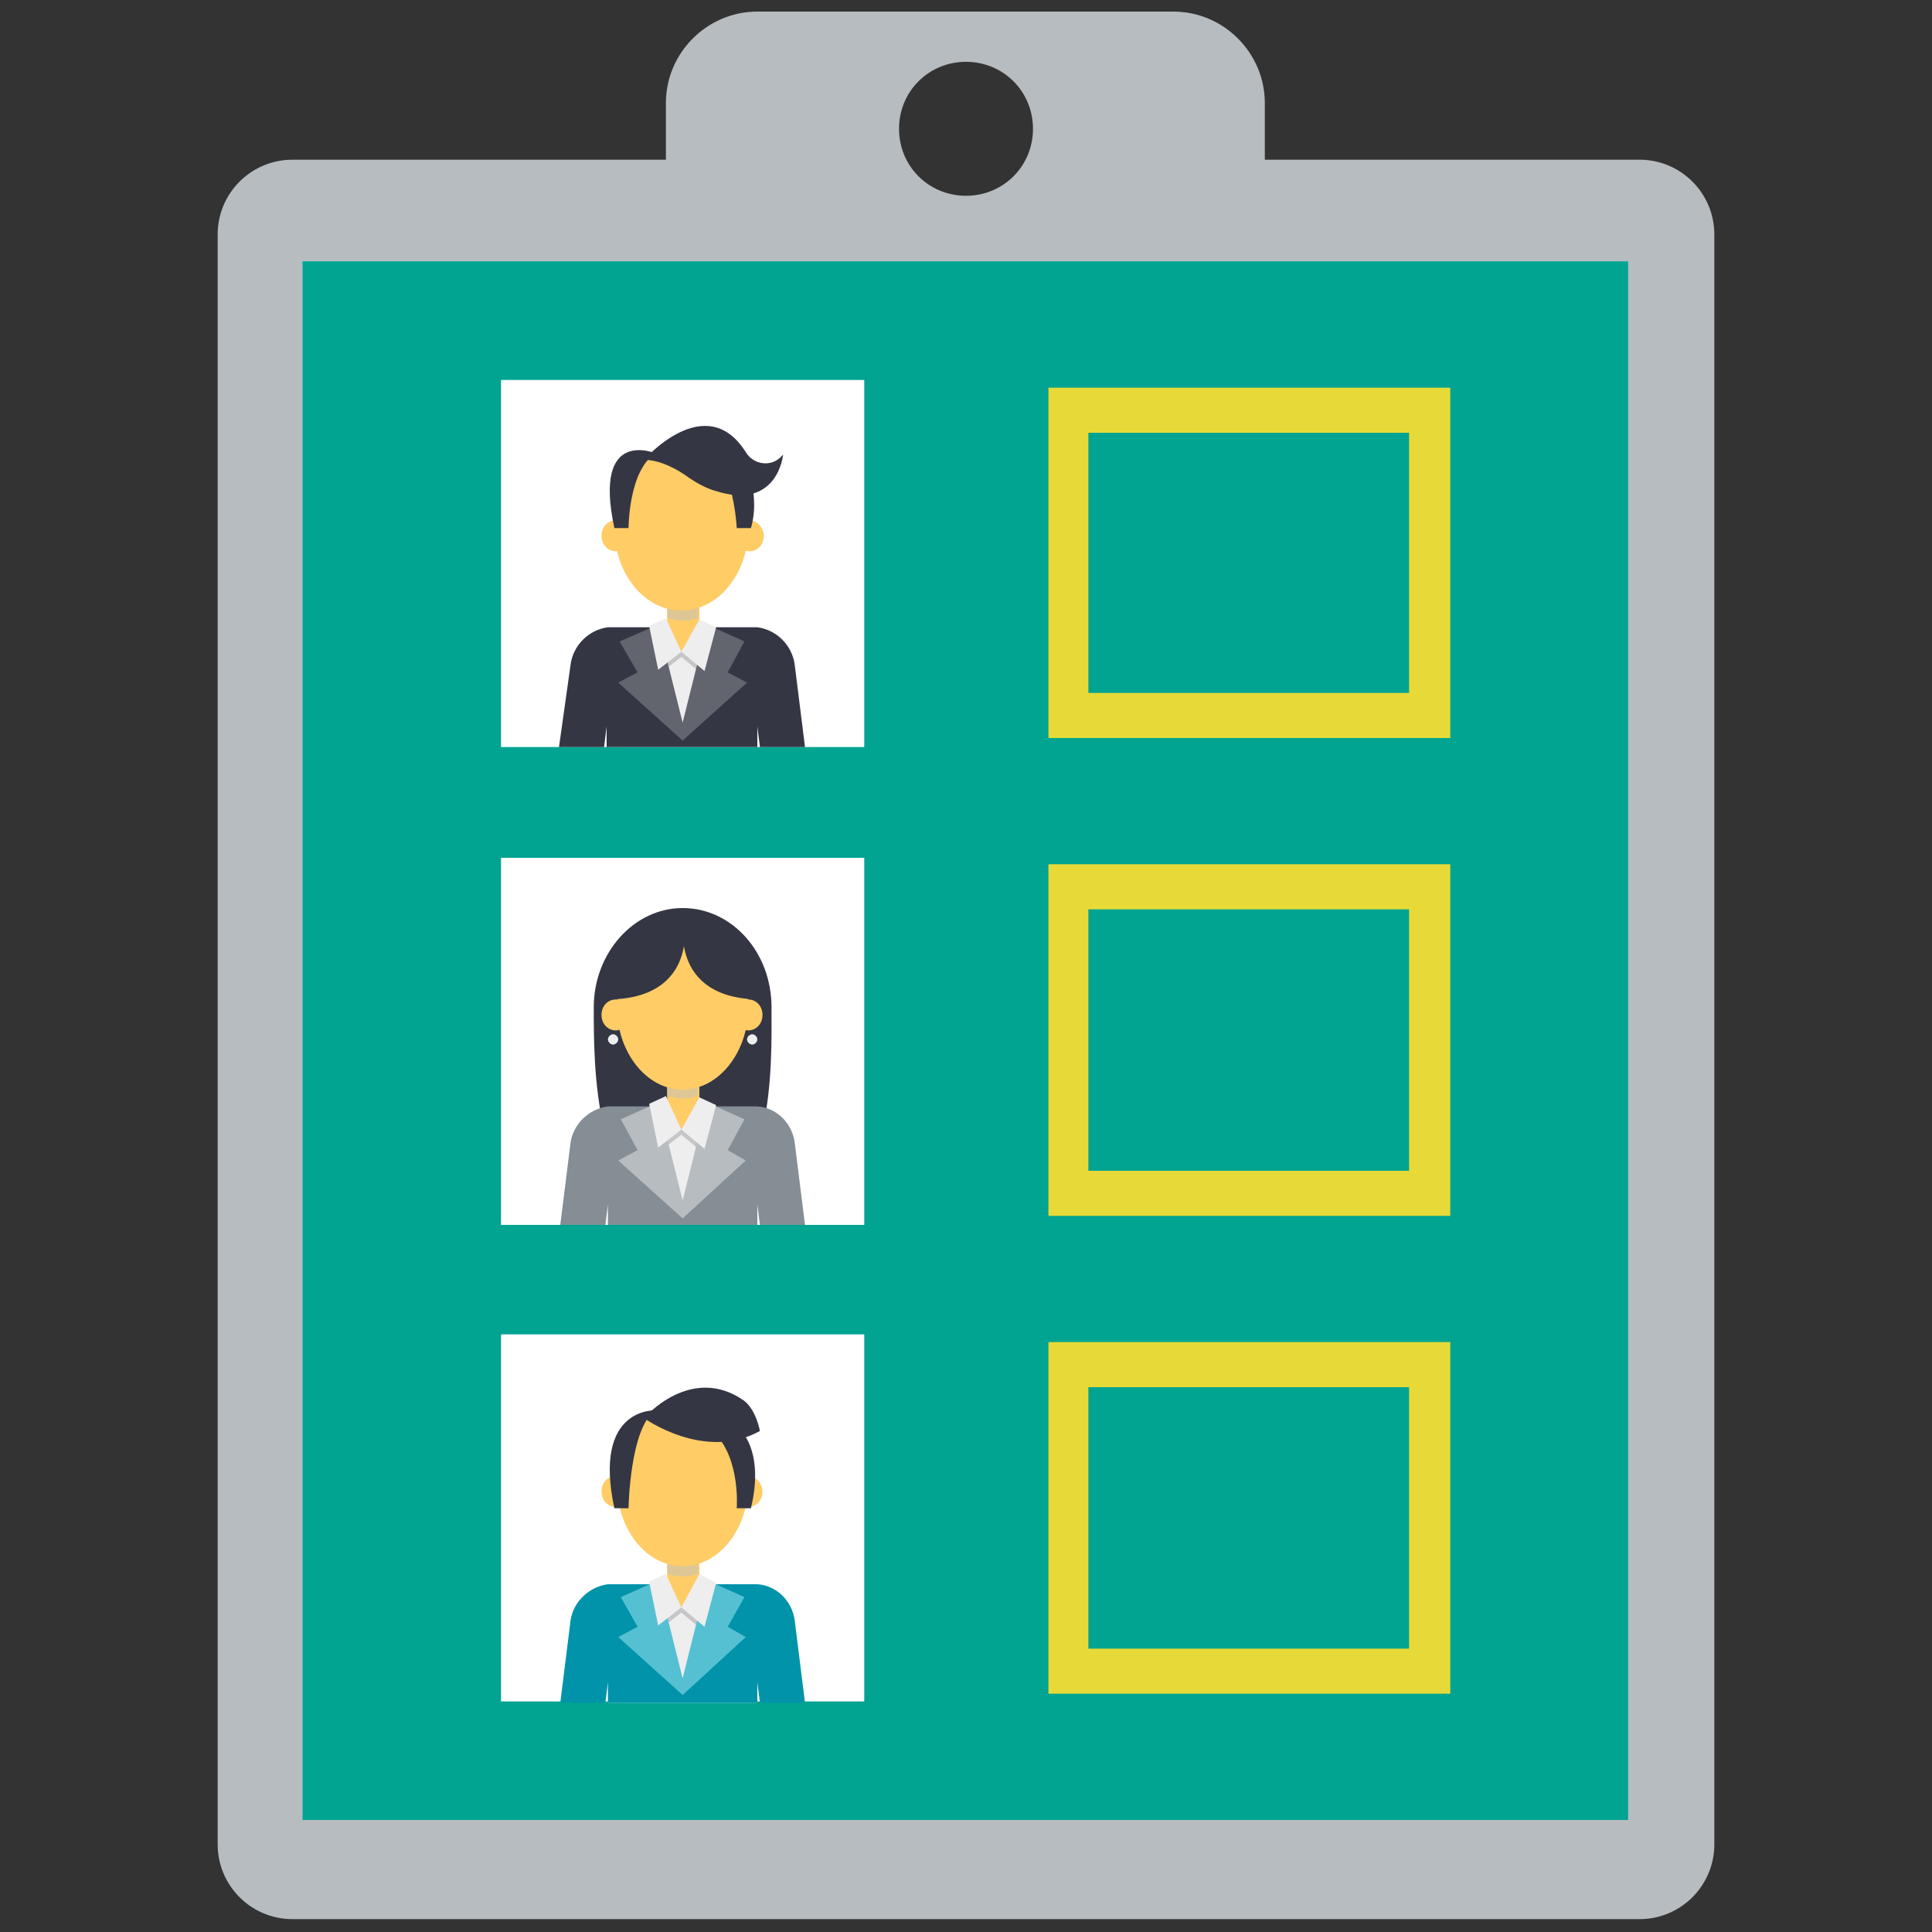 <?xml version="1.0" encoding="utf-8"?>
<!-- Generator: Adobe Illustrator 24.3.0, SVG Export Plug-In . SVG Version: 6.00 Build 0)  -->
<svg version="1.1" id="Img" xmlns="http://www.w3.org/2000/svg" xmlns:xlink="http://www.w3.org/1999/xlink" x="0px" y="0px"
	 viewBox="0 0 150 150" style="enable-background:new 0 0 150 150;" xml:space="preserve">
<rect x="0" y="0" width="150" height="150" fill="#333333" stroke="none"/>
<style type="text/css">
	.st0{fill:#EC6A2B;}
	.st1{fill:#C5C3C3;}
	.st2{fill:#414242;}
	.st3{fill:#ED783F;}
	.st4{fill:#FEEEDD;}
	.st5{fill:#FFFFFF;}
	.st6{fill:#A2A2A2;}
	.st7{fill:#FB8D58;}
	.st8{fill:#BAB2B2;}
	.st9{fill:#3D3E3E;}
	.st10{fill:#F1F1F1;}
	.st11{fill:#A3A3A3;}
	.st12{fill:#00A490;}
	.st13{fill:#E7DA38;}
	.st14{fill:#1A171B;}
	.st15{fill:url(#SVGID_1_);}
	.st16{fill:#E6511E;}
	.st17{fill:#92117E;}
	.st18{fill:#0A71B3;}
	.st19{fill:#008F36;}
	.st20{fill:url(#SVGID_2_);}
	.st21{fill:#56C0D3;}
	.st22{fill:#B6BCC0;}
	.st23{fill:#FFCC66;}
	.st24{opacity:0.65;}
	.st25{fill:#CEC5AE;}
	.st26{fill:#343643;}
	.st27{fill:#EEEEEF;}
	.st28{fill:#C6C6C9;}
	.st29{fill:#62646E;}
	.st30{fill:#0093A9;}
	.st31{fill:#848E94;}
</style>
<g id="Group_4746">
	<path id="Path_247" class="st0" d="M-219.8,89.1c19.3,11.1,19.3,29.2,0,40.3s-50.5,11.1-69.8,0c-19.3-11.1-19.3-29.2,0-40.3
		C-270.3,78-239,77.9-219.8,89.1"/>
	<path id="Path_248" class="st1" d="M-214.5,26.5h-88.3V103c0,6.5,4.3,13.1,12.9,18c17.3,10,45.2,10,62.5,0c8.6-5,12.9-11.5,12.9-18
		V26.5z"/>
	<path id="Path_249" class="st2" d="M-258.7,129.1c-11.4,0-22.9-2.5-31.6-7.5c-8.5-5-13.2-11.6-13.2-18.6V25.8h89.7V103
		c0,7.1-4.7,13.7-13.3,18.6C-235.8,126.6-247.2,129.1-258.7,129.1 M-302.1,27.2V103c0,6.6,4.5,12.7,12.6,17.4
		c17,9.8,44.7,9.8,61.8,0c8.1-4.7,12.6-10.9,12.6-17.4V27.2C-215.1,27.2-302.1,27.2-302.1,27.2z"/>
	<path id="Rectangle_93" class="st2" d="M-297.9,39h1.4v76.4h-1.4V39z"/>
	<path id="Rectangle_94" class="st2" d="M-224.3,42h1.4v76.5h-1.4V42z"/>
	<path id="Rectangle_95" class="st2" d="M-228.7,44.8h1.4v76.5h-1.4V44.8z"/>
	<path id="Rectangle_96" class="st2" d="M-238.9,49.3h1.4v76.5h-1.4V49.3z"/>
	<path id="Path_250" class="st3" d="M-287.7,43.3c1.2,3.2,3.1,6.1,5.6,8.4c1.8,1.6,3.7,3.1,5.8,4.4c2.7,1.6,5.3,4.1,4.3,7.4
		c-2,6.1,5.9,6.7,4.4,0c-1.3-6,1.3-8,4.9-7.7s5,6.8,3.2,14c-1.8,7.3-0.2,10.7,3.5,10.6c3.7-0.1,4.2-7.1,2.6-11.6s-0.7-14.5,5.4-12.8
		c3.2,0.9,8.3,4.9,11.5-2.4c1.7-3.6,4.3-6.6,7.5-8.9l-59.2-2.8C-288.2,41.9-287.7,43.3-287.7,43.3z"/>
	<path id="Path_251" class="st4" d="M-269.1,62.2c1.1-3.3-1.6-5.8-4.3-7.4c-2.1-1.3-4-2.7-5.8-4.4c-2.5-2.3-4.4-5.2-5.6-8.4
		l-3.5-0.2l0.6,1.5c1.2,3.2,3.1,6.1,5.6,8.4c1.8,1.6,3.7,3.1,5.8,4.4c2.7,1.6,5.3,4.1,4.3,7.4c-1.6,4.8,3,6.2,4.2,3.3
		C-269,66.3-269.9,64.7-269.1,62.2"/>
	<path id="Path_252" class="st4" d="M-245.1,54.6c-1.5-0.5-3.1-0.1-4.1,1.1c0.4,0,0.8,0.1,1.1,0.2c2.6,0.7,6.5,3.5,9.6,0.5
		C-240.9,56.6-243.3,55.1-245.1,54.6"/>
	<path id="Path_253" class="st4" d="M-256.6,68.5c1.8-7.3,0.5-13.7-3.2-14c-1.5-0.3-3.1,0.2-4.2,1.3h1.2c3.6,0.3,5,6.8,3.2,14
		c-1.8,7.3-0.2,10.7,3.5,10.6c0.9,0,1.8-0.5,2.3-1.3C-257,78.7-258.2,75.3-256.6,68.5"/>
	<path id="Path_254" class="st2" d="M-256.2,81.1c-1.3,0.1-2.6-0.5-3.5-1.5c-1.5-1.8-1.7-5.2-0.5-9.9c1.2-5,1-9.8-0.6-12
		c-0.4-0.7-1.1-1.1-1.9-1.2c-1.3-0.2-2.6,0.2-3.6,1.1c-1,1.1-1.2,3.1-0.6,5.8c0.8,3.4-0.7,4.8-1.4,5.2c-1.1,0.7-2.4,0.6-3.4-0.2
		c-1.3-1-1.7-2.9-0.9-5.1c0.8-2.3-0.6-4.5-3.9-6.6c-2.1-1.3-4.1-2.8-5.9-4.4c-2.6-2.4-4.6-5.4-5.8-8.7l-1-2.5l62.4,3l-1.8,1.2
		c-3.1,2.2-5.6,5.1-7.2,8.6c-2.9,6.6-7.5,4.8-10.5,3.5c-0.6-0.3-1.2-0.5-1.8-0.7c-1.2-0.4-2.5-0.1-3.3,0.8c-2.1,2.3-2.4,7.9-1.2,11
		c1.2,3.3,1.4,8.3-0.3,10.9c-0.6,1-1.7,1.6-2.9,1.7L-256.2,81.1 M-263.4,55h0.7c1.2,0.1,2.3,0.8,2.9,1.8c1.9,2.6,2.2,7.7,0.9,13.1
		c-1.3,5.3-0.6,7.7,0.2,8.7c0.6,0.8,1.6,1.1,2.6,1c0.7,0,1.4-0.4,1.8-1.1c1.3-2,1.4-6.3,0.2-9.6c-1.2-3.2-1.2-9.6,1.5-12.5
		c1.2-1.3,3-1.8,4.7-1.2c0.7,0.2,1.3,0.4,2,0.7c3.1,1.3,6.4,2.6,8.7-2.8c1.4-3.1,3.6-5.8,6.2-8l-56.2-2.7l0.2,0.5
		c1.2,3.1,3,5.9,5.5,8.1c1.7,1.6,3.6,3,5.7,4.3c4,2.4,5.5,5.2,4.6,8.2c-0.5,1.6-0.3,2.9,0.5,3.5c0.5,0.4,1.2,0.5,1.8,0.1
		c0.9-0.6,1.2-2,0.8-3.7c-0.7-3.2-0.4-5.5,0.9-7C-266.4,55.5-264.9,54.9-263.4,55"/>
	<path id="Path_255" class="st5" d="M-227.4,8.5c17.3,10,17.3,26.1,0,36.1s-45.2,10-62.5,0c-17.3-10-17.3-26.1,0-36.1
		C-272.6-1.5-244.7-1.5-227.4,8.5"/>
	<path id="Path_256" class="st2" d="M-258.7,53c-11.5,0-23-2.5-31.8-7.6c-8.7-5-13.5-11.7-13.5-18.9s4.9-13.9,13.6-18.9
		c17.5-10.1,46-10.1,63.5,0c8.7,5,13.5,11.7,13.5,18.9s-4.8,13.9-13.5,18.9C-235.7,50.5-247.2,53-258.7,53 M-258.7,2
		c-11.1,0-22.2,2.5-30.7,7.4c-8,4.6-12.4,10.7-12.4,17.1s4.4,12.5,12.4,17.1c16.9,9.8,44.5,9.8,61.4,0c8-4.6,12.4-10.7,12.4-17.1
		s-4.3-12.5-12.3-17.1C-236.4,4.5-247.5,2-258.7,2"/>
	<path id="Path_257" class="st6" d="M-232.7,11.5c14.3,8.3,14.3,21.7,0,30s-37.6,8.3-52,0s-14.3-21.7,0-30
		C-270.4,3.2-247,3.2-232.7,11.5"/>
	<path id="Path_258" class="st1" d="M-276.6,22.9c-8.3,4.8-11.8,11.3-10.5,17.5l2.4,1.5c14.3,8.3,37.6,8.3,52,0
		c8.3-4.8,11.8-11.3,10.5-17.5l-2.4-1.5C-239,14.6-262.2,14.6-276.6,22.9"/>
	<path id="Path_259" class="st2" d="M-258.7,48.4c-9.5,0-19.1-2.1-26.3-6.3c-7.2-4.1-11.1-9.7-11.1-15.6s4-11.5,11.1-15.6
		c14.5-8.4,38.1-8.4,52.6,0c7.2,4.1,11.1,9.7,11.1,15.6s-3.9,11.5-11,15.6C-239.6,46.3-249.1,48.4-258.7,48.4 M-258.7,6
		c-9.3,0-18.6,2-25.6,6.1c-6.7,3.9-10.4,9-10.4,14.4s3.7,10.5,10.4,14.4c14.1,8.2,37.1,8.2,51.3,0c6.7-3.9,10.4-9,10.4-14.4
		S-226.3,16-233,12.1C-240.1,8-249.4,6-258.7,6"/>
	<path id="Path_260" class="st7" d="M-232.7,27.9c-14.3-8.3-37.6-8.3-52,0c-3.1,1.7-5.8,4-7.9,6.8c2.1,2.8,4.8,5.1,7.9,6.8
		c14.3,8.3,37.6,8.3,52,0c3.1-1.7,5.8-4,7.9-6.8C-226.9,31.9-229.6,29.6-232.7,27.9"/>
	<path id="Path_261" class="st3" d="M-280.7,32.9c-2.9,1.6-5.5,3.8-7.6,6.4c1.1,0.9,2.3,1.7,3.6,2.4c14.3,8.3,37.6,8.3,52,0
		c2.9-1.6,5.5-3.8,7.6-6.4c-1.1-0.9-2.3-1.7-3.6-2.4C-243.1,24.6-266.3,24.6-280.7,32.9"/>
	<path id="Path_262" class="st7" d="M-258.7,48.4c-9.5,0-19.1-2.1-26.3-6.3c-3.2-1.7-5.9-4.1-8.1-7l-0.3-0.4l0.3-0.4
		c2.2-2.9,5-5.3,8.1-7c14.5-8.4,38.1-8.4,52.6,0c3.2,1.7,5.9,4.1,8.1,7l0.3,0.4l-0.3,0.4c-2.2,2.9-5,5.3-8.1,7
		C-239.6,46.3-249.1,48.4-258.7,48.4 M-291.7,34.7c2,2.5,4.5,4.6,7.4,6.2c14.1,8.2,37.1,8.2,51.3,0c2.8-1.6,5.4-3.7,7.4-6.2
		c-2-2.5-4.5-4.6-7.4-6.2c-14.1-8.2-37.1-8.2-51.3,0C-287.1,30.1-289.6,32.2-291.7,34.7"/>
	<path id="Path_263" class="st6" d="M-284.6,16c14.3-8.3,37.6-8.3,52,0c6.1,3.5,9.6,8,10.5,12.5c1-6.1-2.5-12.4-10.6-17
		c-14.3-8.3-37.6-8.3-52,0c-8.1,4.7-11.6,11-10.6,17C-294.2,24-290.7,19.5-284.6,16"/>
	<path id="Path_264" class="st2" d="M-222.7,29.3l-0.1-0.6c-0.9-4.6-4.4-8.8-10.2-12.1c-14.1-8.2-37.1-8.2-51.3,0
		c-5.7,3.3-9.2,7.5-10.2,12.1l-0.1,0.6h-1.2l-0.1-0.6c-1.1-6.6,2.9-13.1,10.9-17.8c14.5-8.4,38.1-8.4,52.6,0
		c8,4.6,12,11.1,10.9,17.8l-0.1,0.6C-221.6,29.3-222.7,29.3-222.7,29.3z M-258.7,6c-9.3,0-18.6,2-25.6,6.1c-6,3.5-9.6,8-10.3,12.7
		c1.8-3.5,5-6.7,9.6-9.4c14.5-8.4,38.2-8.4,52.7,0c4.6,2.6,7.8,5.8,9.6,9.4c-0.7-4.7-4.3-9.2-10.3-12.7C-240.1,8-249.4,6-258.7,6"/>
</g>
<g id="Group_4747" transform="translate(62.693 77.825)">
	<path id="Path_2612" class="st0" d="M-241.3,39c13.2,7.6,13.2,19.9,0,27.5s-34.5,7.6-47.7,0c-13.2-7.6-13.2-19.9,0-27.5
		C-275.8,31.4-254.5,31.4-241.3,39"/>
	<path id="Path_2613" class="st8" d="M-240.5,23.4h-56.3v24.9c0,4.2,2.8,8.3,8.3,11.5c11,6.4,28.8,6.4,39.8,0
		c5.5-3.2,8.3-7.3,8.3-11.5V23.4H-240.5z"/>
	<path id="Path_2614" class="st9" d="M-268.7,65.2c-7.3,0-14.6-1.6-20.2-4.8c-5.5-3.2-8.5-7.4-8.5-12V22.9h57.4v25.5
		c0,4.6-3,8.8-8.5,12C-254.1,63.5-261.4,65.2-268.7,65.2 M-296.3,24v24.4c0,4.1,2.8,8,8,11c10.8,6.3,28.5,6.3,39.3,0
		c5.1-3,8-6.9,8-11V24H-296.3z"/>
	<path id="Rectangle_1146" class="st9" d="M-293.8,56.3l0-24.9l1.1,0l0,24.9L-293.8,56.3z"/>
	<path id="Rectangle_1147" class="st9" d="M-246.9,33.3h1.1v24.9h-1.1V33.3z"/>
	<path id="Rectangle_1148" class="st9" d="M-249.7,35.1h1.1V60h-1.1V35.1z"/>
	<path id="Rectangle_1149" class="st9" d="M-256.2,38h1.1v24.9h-1.1V38z"/>
	<path id="Path_2615" class="st3" d="M-250.2,34.2c-0.8,2-2,3.9-3.6,5.4c-1.1,1-2.4,2-3.7,2.8c-1.7,1-3.4,2.6-2.7,4.7
		c1.3,3.9-3.8,4.3-2.8,0c0.9-3.8-0.8-5.1-3.1-4.9c-2.3,0.2-3.2,4.3-2,8.9c1.2,4.6,0.2,6.8-2.2,6.7s-2.7-4.5-1.6-7.4
		c1.1-2.9,0.4-9.2-3.4-8.2c-2.1,0.6-5.3,3.1-7.4-1.6c-1.1-2.3-2.7-4.2-4.8-5.6l37.7-1.8L-250.2,34.2z"/>
	<path id="Path_2616" class="st4" d="M-280.8,40.4c-1-2.1-2.5-3.9-4.3-5.3l-2.5,0.1c2.1,1.4,3.7,3.4,4.8,5.6c1.5,3.3,3.5,3,5.4,2.3
		C-278.6,43.2-279.8,42.6-280.8,40.4"/>
	<path id="Path_2617" class="st4" d="M-270,50.2c1.1-2.9,0.4-9.2-3.4-8.2c-0.3,0.1-0.6,0.2-1,0.3c2.9,0.3,3.3,5.7,2.4,8.3
		c-1.1,2.9-0.8,7.4,1.6,7.4c0.6,0,1.2-0.1,1.6-0.5C-270.8,57-271,52.9-270,50.2"/>
	<path id="Path_2618" class="st4" d="M-261,46.8c0.9-3.8-0.8-5.1-3.1-4.9c-0.4,0-0.8,0.2-1.1,0.5c1.8,0.2,3,1.6,2.2,4.9
		c-0.7,3.1,1.8,3.7,2.7,2.4C-260.9,49.2-261.3,48.3-261,46.8"/>
	<path id="Path_2619" class="st9" d="M-270.2,58.3h-0.2c-0.8,0-1.5-0.4-1.9-1.1c-1.1-1.7-1-4.9-0.2-7.1c0.7-2,0.6-5.5-0.7-6.9
		c-0.5-0.6-1.3-0.8-2-0.5c-0.4,0.1-0.8,0.3-1.2,0.4c-2,0.8-5,2-6.9-2.3c-1-2.2-2.6-4-4.6-5.4l-1.4-0.9l40.3-1.9l-0.7,1.8
		c-0.8,2.1-2.1,4-3.7,5.6c-1.2,1.1-2.4,2-3.8,2.9c-2.1,1.3-2.9,2.6-2.5,4c0.5,1.1,0.3,2.5-0.6,3.4c-0.7,0.5-1.6,0.6-2.3,0.1
		c-0.9-0.6-1.3-1.9-1-3.4c0.4-1.7,0.3-2.9-0.3-3.6c-0.6-0.6-1.4-0.8-2.2-0.7c-0.5,0.1-0.9,0.3-1.1,0.7c-1,1.4-1.2,4.4-0.4,7.6
		c0.8,3.1,0.6,5.2-0.3,6.4C-268.5,58-269.4,58.4-270.2,58.3 M-274.6,41.5c0.8,0,1.6,0.3,2.1,1c1.7,1.9,1.7,6,1,8.1
		c-0.8,2.1-0.7,4.8,0.1,6c0.2,0.4,0.6,0.6,1,0.6c0.6,0.1,1.2-0.2,1.6-0.6c0.7-0.9,0.8-2.8,0.1-5.4c-0.9-3.5-0.6-6.8,0.6-8.5
		c0.4-0.7,1.2-1.1,2-1.2c1.2-0.2,2.3,0.2,3.1,1c0.8,1,1,2.5,0.6,4.6c-0.2,1.1-0.1,1.9,0.5,2.3c0.3,0.2,0.7,0.2,1-0.1
		c0.5-0.4,0.6-1.2,0.3-2.1c-0.5-1.4-0.3-3.4,3-5.4c1.3-0.8,2.5-1.7,3.6-2.7c1.5-1.4,2.7-3.2,3.5-5.2l0.5,0.2l-0.7-0.1l0.1-0.2
		l-35.4,1.7c1.6,1.4,2.9,3,3.8,4.9c1.5,3.3,3.4,2.5,5.4,1.7c0.4-0.2,0.8-0.3,1.3-0.5C-275.2,41.6-274.9,41.5-274.6,41.5"/>
	<path id="Path_2620" class="st10" d="M-248.8,11.9c11,6.4,11,16.6,0,23s-28.8,6.4-39.8,0s-11-16.6,0-23S-259.8,5.6-248.8,11.9"/>
	<path id="Path_2621" class="st9" d="M-268.7,40.5c-7.4,0-14.7-1.6-20.3-4.9c-5.6-3.2-8.7-7.6-8.7-12.2s3.1-9,8.7-12.2
		c11.2-6.5,29.5-6.5,40.7,0c5.6,3.2,8.7,7.6,8.7,12.2s-3.1,9-8.7,12.2C-253.9,38.9-261.3,40.5-268.7,40.5 M-268.7,8
		c-7.1,0-14.1,1.6-19.5,4.7c-5.1,2.9-7.8,6.7-7.8,10.8s2.8,7.9,7.8,10.8c10.8,6.2,28.2,6.2,39,0c5.1-2.9,7.8-6.7,7.8-10.8
		s-2.8-7.9-7.8-10.8C-254.6,9.6-261.6,8-268.7,8"/>
	<path id="Path_2622" class="st1" d="M-252.1,13.9c9.1,5.3,9.1,13.8,0,19.1c-9.1,5.3-24,5.3-33.1,0s-9.2-13.8,0-19.1
		S-261.3,8.6-252.1,13.9"/>
	<path id="Path_2623" class="st9" d="M-268.7,37.5c-5.9,0.1-11.7-1.3-16.8-4c-4.6-2.7-7.1-6.2-7.1-10s2.5-7.4,7.1-10
		c9.3-5.4,24.4-5.4,33.7,0c4.6,2.7,7.1,6.2,7.1,10s-2.5,7.4-7.1,10C-257,36.2-262.8,37.6-268.7,37.5 M-268.7,10.5
		c-5.7-0.1-11.3,1.2-16.3,3.9c-4.2,2.4-6.6,5.7-6.6,9.1s2.3,6.6,6.6,9.1c9,5.2,23.6,5.2,32.6,0c4.2-2.5,6.6-5.7,6.6-9.1
		s-2.3-6.6-6.6-9.1C-257.4,11.7-263,10.4-268.7,10.5"/>
	<path id="Path_2624" class="st3" d="M-265.8,24c1.6,0.9,1.6,2.4,0,3.4c-1.8,0.9-4,0.9-5.8,0c-1.6-0.9-1.6-2.4,0-3.4
		C-269.8,23.1-267.6,23.1-265.8,24"/>
	<path id="Path_2625" class="st9" d="M-268.7,26.4c-1.1,0-2.2-0.2-3.2-0.8c-1.2-0.5-1.8-1.8-1.3-3c0.2-0.6,0.7-1.1,1.3-1.3
		c2-1,4.4-1,6.4,0c1.2,0.5,1.8,1.8,1.3,3c-0.2,0.6-0.7,1.1-1.3,1.3C-266.5,26.1-267.6,26.4-268.7,26.4 M-268.7,21.6
		c-0.9,0-1.8,0.2-2.6,0.6c-0.7,0.2-1.1,0.8-0.9,1.5c0.1,0.4,0.5,0.8,0.9,0.9c1.7,0.8,3.6,0.8,5.3,0c0.7-0.2,1.1-0.8,0.9-1.5
		c-0.1-0.4-0.5-0.8-0.9-0.9C-266.9,21.8-267.8,21.6-268.7,21.6"/>
	<path id="Path_2626" class="st11" d="M-285.2,16.8c9.1-5.3,24-5.3,33.1,0c3.9,2.2,6.1,5.1,6.7,8c0.6-3.9-1.6-7.9-6.7-10.9
		c-9.1-5.3-24-5.3-33.1,0c-5.1,3-7.4,7-6.7,10.9C-291.3,21.8-289.1,19-285.2,16.8"/>
	<path id="Path_2627" class="st9" d="M-292,25.3h-0.5l-0.1-0.5c-0.7-4.3,1.8-8.5,7-11.4c9.3-5.4,24.4-5.4,33.7,0
		c5.2,3,7.7,7.2,7,11.4l-0.1,0.5h-1l-0.1-0.5c-0.6-2.9-2.8-5.5-6.4-7.6c-9-5.2-23.6-5.2-32.6,0c-3.6,2.1-5.8,4.7-6.4,7.6l-0.1,0.5
		C-291.6,25.3-292,25.3-292,25.3z M-268.7,12.3c5.9-0.1,11.7,1.3,16.8,4c2.4,1.3,4.4,3.1,5.8,5.4c-0.7-2.7-2.9-5.3-6.4-7.3
		c-9-5.2-23.6-5.2-32.6,0c-3.5,2-5.7,4.6-6.4,7.3c1.4-2.3,3.4-4.1,5.8-5.4C-280.3,13.5-274.5,12.1-268.7,12.3"/>
</g>
<g>
	<g>
		<g>
			<path class="st12" d="M8.3-93.8v12.5h-6v-2.2C1.1-81.9-1-81-3.6-81c-4.1,0-6.6-2.5-6.6-6c0-3.6,2.6-5.8,7.4-5.8h5.1v-0.3
				c0-1.9-1.2-3-3.7-3c-1.6,0-3.7,0.6-5.7,1.6l-1.7-4.1c3-1.4,5.7-2.2,8.9-2.2C5.2-100.7,8.3-98.2,8.3-93.8z M2.3-87.8v-1.7h-3.9
				c-1.8,0-2.8,0.6-2.8,2.1c0,1.4,1,2.3,2.7,2.3C0.3-85.2,1.9-86.2,2.3-87.8z"/>
			<path class="st12" d="M31.6-93.4v12.1h-6.1v-10.4c0-2.2-1.3-3.6-3.4-3.6c-2.2,0-3.7,1.6-3.9,3.9v10.1H12v-19.2h6.2v3.1
				c1.4-2.2,3.6-3.4,6.4-3.4C28.8-100.7,31.6-97.9,31.6-93.4z"/>
			<path class="st12" d="M54.8-93.4v12.1h-6.1v-10.4c0-2.2-1.3-3.6-3.4-3.6c-2.2,0-3.7,1.6-3.9,3.9v10.1h-6.2v-19.2h6.2v3.1
				c1.4-2.2,3.6-3.4,6.4-3.4C52-100.7,54.8-97.9,54.8-93.4z"/>
			<path class="st12" d="M75.4-93.8v12.5h-6v-2.2c-1.2,1.6-3.3,2.5-5.9,2.5c-4.1,0-6.6-2.5-6.6-6c0-3.6,2.6-5.8,7.4-5.8h5.1v-0.3
				c0-1.9-1.2-3-3.7-3c-1.6,0-3.7,0.6-5.7,1.6l-1.7-4.1c3-1.4,5.7-2.2,8.9-2.2C72.3-100.7,75.4-98.2,75.4-93.8z M69.4-87.8v-1.7
				h-3.9c-1.8,0-2.8,0.6-2.8,2.1c0,1.4,1,2.3,2.7,2.3C67.4-85.2,69-86.2,69.4-87.8z"/>
			<path class="st13" d="M96-96.4l-4.4,2.7c-0.9-1.2-2.2-2-3.9-2c-2.4,0-4,2-4,4.8c0,3,1.6,4.9,4,4.9c1.7,0,3.1-0.7,3.9-2.2l4.5,2.6
				c-1.6,2.8-4.7,4.4-8.7,4.4c-5.9,0-9.9-3.9-9.9-9.7c0-5.9,4-9.9,10-9.9C91.3-100.7,94.3-99.1,96-96.4z"/>
			<path class="st13" d="M115-93.8v12.5h-6v-2.2c-1.2,1.6-3.3,2.5-5.9,2.5c-4.1,0-6.6-2.5-6.6-6c0-3.6,2.6-5.8,7.4-5.8h5.1v-0.3
				c0-1.9-1.2-3-3.7-3c-1.6,0-3.7,0.6-5.7,1.6l-1.7-4.1c3-1.4,5.7-2.2,8.9-2.2C111.9-100.7,114.9-98.2,115-93.8z M108.9-87.8v-1.7
				H105c-1.8,0-2.8,0.6-2.8,2.1c0,1.4,1,2.3,2.7,2.3C106.9-85.2,108.5-86.2,108.9-87.8z"/>
			<path class="st13" d="M138.2-93.4v12.1h-6.1v-10.4c0-2.2-1.3-3.6-3.4-3.6c-2.2,0-3.7,1.6-3.9,3.9v10.1h-6.2v-19.2h6.2v3.1
				c1.4-2.2,3.6-3.4,6.4-3.4C135.4-100.7,138.2-97.9,138.2-93.4z"/>
			<path class="st13" d="M154.3-82.3c-1.4,0.8-3.3,1.3-5.1,1.3c-3.7,0-6.4-2.1-6.4-6.1v-8.5h-2.7v-4h2.7v-5.3h6.1v5.3h5v4.1h-5v7.5
				c0,1.5,0.6,2.1,1.8,2.1c0.6,0,1.5-0.2,2.4-0.6L154.3-82.3z"/>
			<path class="st13" d="M174.6-89.2h-13.5c0.6,2.3,2.2,3.6,4.5,3.6c1.7,0,3.3-0.7,4.6-2l3.2,3.2c-2,2.1-4.8,3.4-8.4,3.4
				c-6.3,0-10.2-3.9-10.2-9.7c0-5.9,4.1-9.9,10-9.9C171.7-100.7,175-96.2,174.6-89.2z M168.7-92.5c0-2.3-1.5-3.9-3.7-3.9
				c-2.1,0-3.6,1.6-4,3.9H168.7z"/>
			<path class="st13" d="M183.4-97.2c1.3-2.2,3.5-3.5,6.2-3.5v5.5c-3.6-0.3-5.9,1.4-6.2,4.1v9.9h-6.2v-19.3h6.2V-97.2z"/>
			<path class="st13" d="M198-106c0,1.9-1.4,3.3-3.2,3.3c-1.9,0-3.2-1.4-3.2-3.3s1.4-3.2,3.2-3.2C196.7-109.2,198-107.9,198-106z
				 M191.7-81.3v-19.2h6.1v19.2H191.7z"/>
		</g>
		<g>
			<path class="st14" d="M-5.4-77l-0.4,0.6c-0.5-0.5-1.1-0.8-1.8-0.8c-1.4,0-2.4,1-2.4,2.4c0,1.3,1.1,2.4,2.4,2.4
				c0.7,0,1.3-0.3,1.8-0.7l0.4,0.5C-6-72-6.8-71.7-7.6-71.7c-1.7,0-3.1-1.3-3.1-3c0-1.7,1.4-3,3.1-3C-6.8-77.8-6-77.5-5.4-77z"/>
			<path class="st14" d="M-0.3-74.1c0,1.4-0.9,2.3-2.3,2.3s-2.3-0.9-2.3-2.3c0-1.3,0.9-2.3,2.3-2.3S-0.3-75.4-0.3-74.1z M-4.2-74.1
				c0,1,0.7,1.7,1.6,1.7c0.9,0,1.6-0.7,1.6-1.7s-0.7-1.7-1.6-1.7C-3.6-75.7-4.2-75.1-4.2-74.1z"/>
			<path class="st14" d="M4.9-74.6v2.8H4.2v-2.6c0-0.8-0.5-1.3-1.3-1.3c-0.9,0-1.4,0.6-1.5,1.4v2.4H0.7v-4.5h0.7v1
				c0.3-0.7,0.9-1,1.7-1C4.3-76.4,4.9-75.7,4.9-74.6z"/>
			<path class="st14" d="M9-75.9l-0.3,0.5c-0.4-0.2-0.8-0.4-1.2-0.4c-0.5,0-0.9,0.2-0.9,0.6c0,1,2.5,0.5,2.5,2.1
				c0,0.9-0.8,1.3-1.7,1.3c-0.6,0-1.3-0.2-1.7-0.6L6-72.9c0.4,0.4,1,0.6,1.5,0.6s1-0.2,1-0.6C8.5-74,6-73.4,6-75
				c0-0.9,0.7-1.2,1.6-1.2C8.1-76.4,8.6-76.2,9-75.9z"/>
			<path class="st14" d="M14.1-71.8h-0.7v-1c-0.3,0.7-0.9,1-1.7,1c-1.1,0-1.7-0.7-1.7-1.8v-2.8h0.7v2.6c0,0.8,0.5,1.3,1.2,1.3
				c0.9,0,1.5-0.7,1.5-1.7v-2.2h0.7V-71.8z"/>
			<path class="st14" d="M15.8-71.8v-6.3h0.7v6.3H15.8z"/>
			<path class="st14" d="M21.9-73.8h-3.7c0.1,0.9,0.8,1.4,1.6,1.4c0.6,0,1-0.2,1.4-0.6l0.4,0.4c-0.4,0.5-1.1,0.8-1.8,0.8
				c-1.3,0-2.2-0.9-2.2-2.3c0-1.4,0.9-2.3,2.2-2.3C21.3-76.4,22-75.3,21.9-73.8z M21.3-74.4c0-0.9-0.6-1.4-1.5-1.4s-1.5,0.6-1.6,1.4
				H21.3z"/>
			<path class="st14" d="M27.2-74.6v2.8h-0.7v-2.6c0-0.8-0.5-1.3-1.3-1.3c-0.9,0-1.4,0.6-1.5,1.4v2.4H23v-4.5h0.7v1
				c0.3-0.7,0.9-1,1.7-1C26.5-76.4,27.2-75.7,27.2-74.6z"/>
			<path class="st14" d="M31-72.1c-0.3,0.2-0.7,0.3-1,0.3c-0.7,0-1.1-0.4-1.1-1.3v-2.6h-0.7v-0.5h0.7v-1.2h0.7v1.2H31v0.5h-1.4v2.5
				c0,0.5,0.2,0.8,0.6,0.8c0.2,0,0.5-0.1,0.7-0.2L31-72.1z"/>
			<path class="st14" d="M35.8-73.8h-3.7c0.1,0.9,0.8,1.4,1.6,1.4c0.6,0,1-0.2,1.4-0.6l0.4,0.4c-0.4,0.5-1.1,0.8-1.8,0.8
				c-1.3,0-2.2-0.9-2.2-2.3c0-1.4,0.9-2.3,2.2-2.3C35.1-76.4,35.8-75.3,35.8-73.8z M35.2-74.4c0-0.9-0.6-1.4-1.5-1.4
				s-1.5,0.6-1.6,1.4H35.2z"/>
			<path class="st14" d="M43.3-71.8h-0.7v-1c-0.3,0.6-0.9,1-1.8,1c-1.3,0-2.2-0.9-2.2-2.3c0-1.4,0.9-2.3,2.2-2.3
				c0.8,0,1.4,0.4,1.8,1v-2.8h0.7V-71.8z M42.6-74.1c0-1-0.7-1.7-1.6-1.7c-1,0-1.6,0.7-1.6,1.7s0.7,1.7,1.6,1.7
				C42-72.4,42.6-73.1,42.6-74.1z"/>
			<path class="st14" d="M48.8-73.8h-3.6c0.1,0.9,0.8,1.4,1.6,1.4c0.6,0,1-0.2,1.4-0.6l0.4,0.4c-0.4,0.5-1.1,0.8-1.8,0.8
				c-1.3,0-2.2-0.9-2.2-2.3c0-1.4,0.9-2.3,2.2-2.3C48.2-76.4,48.9-75.3,48.8-73.8z M48.2-74.4c0-0.9-0.6-1.4-1.5-1.4
				s-1.5,0.6-1.6,1.4H48.2z"/>
			<path class="st14" d="M50-71.8v-6.3h0.7v6.3H50z"/>
			<path class="st14" d="M58-72.5v0.6h-3.3v-6h0.7v5.3H58V-72.5z"/>
			<path class="st14" d="M61.8-72.5c-0.4,0.5-0.9,0.7-1.7,0.7c-0.9,0-1.5-0.6-1.5-1.4c0-0.8,0.6-1.3,1.7-1.3h1.5v-0.3
				c0-0.7-0.4-1.1-1.2-1.1c-0.5,0-1,0.2-1.4,0.5l-0.3-0.5c0.6-0.4,1.1-0.6,1.8-0.6c1.1,0,1.7,0.6,1.7,1.6v3h-0.7L61.8-72.5
				L61.8-72.5z M61.8-73.4v-0.5h-1.4c-0.8,0-1.1,0.2-1.1,0.7s0.4,0.8,1,0.8C61-72.4,61.6-72.8,61.8-73.4z"/>
			<path class="st14" d="M64.7-71.8l-1.8-4.5h0.7l1.4,3.8l1.4-3.8h0.7l-1.8,4.5H64.7z"/>
			<path class="st14" d="M71.9-74.1c0,1.4-0.9,2.3-2.3,2.3s-2.3-0.9-2.3-2.3c0-1.3,0.9-2.3,2.3-2.3S71.9-75.4,71.9-74.1z M68-74.1
				c0,1,0.7,1.7,1.6,1.7c0.9,0,1.6-0.7,1.6-1.7s-0.7-1.7-1.6-1.7C68.7-75.7,68-75.1,68-74.1z"/>
			<path class="st14" d="M73.7-75.3c0.3-0.7,0.9-1,1.6-1v0.7c-0.9,0-1.5,0.6-1.6,1.5v2.4H73v-4.5h0.7V-75.3z"/>
			<path class="st14" d="M80.3-74.1c0,1.4-0.9,2.3-2.3,2.3s-2.3-0.9-2.3-2.3c0-1.3,0.9-2.3,2.3-2.3S80.3-75.4,80.3-74.1z M76.4-74.1
				c0,1,0.7,1.7,1.6,1.7s1.6-0.7,1.6-1.7s-0.7-1.7-1.6-1.7S76.4-75.1,76.4-74.1z"/>
			<path class="st14" d="M83.7-70.8v-8h0.5v8H83.7z"/>
			<path class="st14" d="M92.5-71.8v-2.6h-3.6v2.6h-0.7v-6h0.7v2.7h3.6v-2.7h0.7v6H92.5z"/>
			<path class="st14" d="M98.8-71.8h-0.6v-1c-0.3,0.7-0.9,1-1.7,1c-1.1,0-1.7-0.7-1.7-1.8v-2.8h0.7v2.6c0,0.8,0.5,1.3,1.2,1.3
				c0.9,0,1.5-0.7,1.5-1.7v-2.2h0.7L98.8-71.8L98.8-71.8z"/>
			<path class="st14" d="M107.9-74.6v2.8h-0.7v-2.6c0-0.8-0.5-1.3-1.2-1.3c-0.9,0-1.5,0.7-1.5,1.7v2.2h-0.7v-2.6
				c0-0.8-0.5-1.3-1.2-1.3c-0.9,0-1.5,0.7-1.5,1.7v2.2h-0.7v-4.5h0.7v1c0.3-0.7,0.9-1,1.7-1s1.4,0.4,1.6,1.2
				c0.3-0.8,0.9-1.2,1.8-1.2C107.2-76.4,107.9-75.7,107.9-74.6z"/>
			<path class="st14" d="M112.1-72.5c-0.4,0.5-0.9,0.7-1.7,0.7c-0.9,0-1.5-0.6-1.5-1.4c0-0.8,0.6-1.3,1.7-1.3h1.5v-0.3
				c0-0.7-0.4-1.1-1.2-1.1c-0.5,0-1,0.2-1.4,0.5l-0.3-0.5c0.6-0.4,1.1-0.6,1.8-0.6c1.1,0,1.7,0.6,1.7,1.6v3H112L112.1-72.5
				L112.1-72.5z M112.1-73.4v-0.5h-1.4c-0.8,0-1.1,0.2-1.1,0.7s0.4,0.8,1,0.8C111.4-72.4,111.9-72.8,112.1-73.4z"/>
			<path class="st14" d="M118.3-74.6v2.8h-0.7v-2.6c0-0.8-0.5-1.3-1.3-1.3c-0.9,0-1.4,0.6-1.5,1.4v2.4h-0.6v-4.5h0.7v1
				c0.3-0.7,0.9-1,1.7-1C117.7-76.4,118.3-75.7,118.3-74.6z"/>
			<path class="st14" d="M122.8-75.3c0.3-0.7,0.9-1,1.6-1v0.7c-0.9,0-1.5,0.6-1.6,1.5v2.4h-0.7v-4.5h0.7V-75.3z"/>
			<path class="st14" d="M129.1-73.8h-3.7c0.1,0.9,0.8,1.4,1.6,1.4c0.6,0,1-0.2,1.4-0.6l0.4,0.4c-0.4,0.5-1.1,0.8-1.8,0.8
				c-1.3,0-2.2-0.9-2.2-2.3c0-1.4,0.9-2.3,2.2-2.3C128.5-76.4,129.2-75.3,129.1-73.8z M128.5-74.4c0-0.9-0.6-1.4-1.5-1.4
				s-1.5,0.6-1.6,1.4H128.5z"/>
			<path class="st14" d="M132.9-75.9l-0.3,0.5c-0.4-0.2-0.8-0.4-1.2-0.4c-0.5,0-0.9,0.2-0.9,0.6c0,1,2.5,0.5,2.5,2.1
				c0,0.9-0.8,1.3-1.7,1.3c-0.6,0-1.3-0.2-1.7-0.6l0.3-0.5c0.4,0.4,1,0.6,1.5,0.6s1-0.2,1-0.6c0-1.1-2.5-0.5-2.5-2.1
				c0-0.9,0.7-1.2,1.6-1.2C132-76.4,132.5-76.2,132.9-75.9z"/>
			<path class="st14" d="M138.2-74.1c0,1.4-0.9,2.3-2.3,2.3s-2.3-0.9-2.3-2.3c0-1.3,0.9-2.3,2.3-2.3S138.2-75.4,138.2-74.1z
				 M134.3-74.1c0,1,0.7,1.7,1.6,1.7c0.9,0,1.6-0.7,1.6-1.7s-0.7-1.7-1.6-1.7C135-75.7,134.3-75.1,134.3-74.1z"/>
			<path class="st14" d="M143.3-71.8h-0.7v-1c-0.3,0.7-0.9,1-1.7,1c-1.1,0-1.7-0.7-1.7-1.8v-2.8h0.7v2.6c0,0.8,0.5,1.3,1.2,1.3
				c0.9,0,1.5-0.7,1.5-1.7v-2.2h0.7V-71.8z"/>
			<path class="st14" d="M145.5-75.3c0.3-0.7,0.9-1,1.6-1v0.7c-0.9,0-1.5,0.6-1.6,1.5v2.4h-0.7v-4.5h0.7V-75.3z"/>
			<path class="st14" d="M151.5-75.7l-0.4,0.5c-0.3-0.3-0.8-0.5-1.3-0.5c-0.9,0-1.6,0.7-1.6,1.7s0.7,1.7,1.6,1.7
				c0.6,0,1.1-0.2,1.4-0.6l0.4,0.4c-0.4,0.5-1,0.8-1.8,0.8c-1.3,0-2.2-0.9-2.2-2.3c0-1.4,0.9-2.3,2.2-2.3
				C150.5-76.4,151.1-76.1,151.5-75.7z"/>
			<path class="st14" d="M156.4-73.8h-3.7c0.1,0.9,0.8,1.4,1.6,1.4c0.6,0,1-0.2,1.4-0.6l0.4,0.4c-0.4,0.5-1.1,0.8-1.8,0.8
				c-1.3,0-2.2-0.9-2.2-2.3c0-1.4,0.9-2.3,2.2-2.3C155.8-76.4,156.5-75.3,156.4-73.8z M155.8-74.4c0-0.9-0.6-1.4-1.5-1.4
				s-1.5,0.6-1.6,1.4H155.8z"/>
			<path class="st14" d="M160.2-75.9l-0.3,0.5c-0.4-0.2-0.8-0.4-1.2-0.4c-0.5,0-0.9,0.2-0.9,0.6c0,1,2.5,0.5,2.5,2.1
				c0,0.9-0.8,1.3-1.7,1.3c-0.6,0-1.3-0.2-1.7-0.6l0.3-0.5c0.4,0.4,1,0.6,1.5,0.6s1-0.2,1-0.6c0-1.1-2.5-0.5-2.5-2.1
				c0-0.9,0.7-1.2,1.6-1.2C159.3-76.4,159.8-76.2,160.2-75.9z"/>
			<path class="st14" d="M164.4-75.3c0.3-0.7,0.9-1,1.6-1v0.7c-0.9,0-1.5,0.6-1.6,1.5v2.4h-0.7v-4.5h0.7V-75.3z"/>
			<path class="st14" d="M170.7-73.8H167c0.1,0.9,0.8,1.4,1.6,1.4c0.6,0,1-0.2,1.4-0.6l0.4,0.4c-0.4,0.5-1.1,0.8-1.8,0.8
				c-1.3,0-2.2-0.9-2.2-2.3c0-1.4,0.9-2.3,2.2-2.3C170.1-76.4,170.8-75.3,170.7-73.8z M170.1-74.4c0-0.9-0.6-1.4-1.5-1.4
				s-1.5,0.6-1.6,1.4H170.1z"/>
			<path class="st14" d="M175.4-75.7l-0.4,0.5c-0.3-0.3-0.8-0.5-1.3-0.5c-0.9,0-1.6,0.7-1.6,1.7s0.7,1.7,1.6,1.7
				c0.6,0,1.1-0.2,1.4-0.6l0.4,0.4c-0.4,0.5-1,0.8-1.8,0.8c-1.3,0-2.2-0.9-2.2-2.3c0-1.4,0.9-2.3,2.2-2.3
				C174.3-76.4,174.9-76.1,175.4-75.7z"/>
			<path class="st14" d="M177.3-75.3c0.3-0.7,0.9-1,1.6-1v0.7c-0.9,0-1.5,0.6-1.6,1.5v2.4h-0.7v-4.5h0.7V-75.3z"/>
			<path class="st14" d="M183.7-71.8H183v-1c-0.3,0.7-0.9,1-1.7,1c-1.1,0-1.7-0.7-1.7-1.8v-2.8h0.7v2.6c0,0.8,0.5,1.3,1.2,1.3
				c0.9,0,1.5-0.7,1.5-1.7v-2.2h0.7V-71.8z"/>
			<path class="st14" d="M186-77.6c0,0.3-0.2,0.5-0.4,0.5s-0.4-0.2-0.4-0.5c0-0.3,0.2-0.5,0.4-0.5S186-77.9,186-77.6z M185.3-71.8
				v-4.5h0.7v4.5H185.3z"/>
			<path class="st14" d="M189.8-72.1c-0.3,0.2-0.7,0.3-1,0.3c-0.7,0-1.1-0.4-1.1-1.3v-2.6H187v-0.5h0.7v-1.2h0.7v1.2h1.4v0.5h-1.4
				v2.5c0,0.5,0.2,0.8,0.6,0.8c0.2,0,0.5-0.1,0.7-0.2L189.8-72.1z"/>
			<path class="st14" d="M194.6-73.8h-3.7c0.1,0.9,0.8,1.4,1.6,1.4c0.6,0,1-0.2,1.4-0.6l0.4,0.4c-0.4,0.5-1.1,0.8-1.8,0.8
				c-1.3,0-2.2-0.9-2.2-2.3c0-1.4,0.9-2.3,2.2-2.3C194-76.4,194.7-75.3,194.6-73.8z M194-74.4c0-0.9-0.6-1.4-1.5-1.4
				s-1.5,0.6-1.6,1.4H194z"/>
			<path class="st14" d="M196.4-75.3c0.3-0.7,0.9-1,1.6-1v0.7c-0.9,0-1.5,0.6-1.6,1.5v2.4h-0.7v-4.5h0.7V-75.3z"/>
		</g>
	</g>
	<g>
		
			<linearGradient id="SVGID_1_" gradientUnits="userSpaceOnUse" x1="-793.162" y1="237.429" x2="-767.707" y2="252.543" gradientTransform="matrix(-1 0 0 -1 -828.144 151.276)">
			<stop  offset="9.393809e-02" style="stop-color:#92117E;stop-opacity:0.5"/>
			<stop  offset="1" style="stop-color:#E6511E;stop-opacity:0.5"/>
		</linearGradient>
		<path class="st15" d="M-23.2-86.3c2.9,1.6,3.8,5.3,2.2,8.2s-5.3,3.8-8.2,2.2l-30.6-17.8c-2.9-1.6-3.8-5.3-2.2-8.2
			c1.6-2.9,5.4-3.8,8.2-2.1L-23.2-86.3z"/>
		<circle class="st16" cx="-56.8" cy="-98.8" r="6"/>
		<circle class="st17" cx="-26.2" cy="-81.2" r="6"/>
		<circle class="st18" cx="-41.5" cy="-107.7" r="6"/>
		<circle class="st13" cx="-56.8" cy="-81.2" r="6"/>
		<circle class="st19" cx="-41.5" cy="-72.3" r="6"/>
		<circle class="st12" cx="-26.2" cy="-98.8" r="6"/>
		
			<linearGradient id="SVGID_2_" gradientUnits="userSpaceOnUse" x1="-47.956" y1="237.41" x2="-22.501" y2="252.524" gradientTransform="matrix(1 0 0 -1 0 151.276)">
			<stop  offset="0" style="stop-color:#E7DA38;stop-opacity:0.5"/>
			<stop  offset="1" style="stop-color:#00A490"/>
		</linearGradient>
		<path class="st20" d="M-59.8-86.3c-2.9,1.6-3.8,5.3-2.2,8.2c1.6,2.9,5.3,3.8,8.2,2.2l30.6-17.7c2.9-1.6,3.8-5.3,2.2-8.2
			c-1.6-2.9-5.3-3.8-8.2-2.2L-59.8-86.3z"/>
		<circle class="st13" cx="-56.8" cy="-81.2" r="6"/>
		<circle class="st12" cx="-26.2" cy="-98.8" r="6"/>
	</g>
</g>
<g>
	<rect x="23.5" y="20.3" class="st21" width="102.9" height="121"/>
	<path class="st22" d="M127.3,12.4H98.2V8c0-3.9-3.2-7.1-7.1-7.1H58.8c-3.9,0-7.1,3.2-7.1,7.1v4.4H22.7c-3.2,0-5.8,2.6-5.8,5.8v125
		c0,3.2,2.6,5.8,5.8,5.8h104.6c3.2,0,5.8-2.6,5.8-5.8v-125C133.1,15,130.5,12.4,127.3,12.4z M75,4.8c2.9,0,5.2,2.3,5.2,5.2
		s-2.3,5.2-5.2,5.2c-2.9,0-5.2-2.3-5.2-5.2S72.1,4.8,75,4.8z"/>
	<rect x="23.5" y="20.3" class="st21" width="102.9" height="121"/>
	<rect x="23.5" y="20.3" class="st21" width="102.9" height="121"/>
	<rect x="23.5" y="20.3" class="st21" width="102.9" height="121"/>
	<rect x="23.5" y="20.3" class="st12" width="102.9" height="121"/>
	<rect x="38.9" y="29.5" class="st5" width="28.2" height="28.5"/>
	<g>
		<path class="st13" d="M112.6,57.3H81.4V30.1h31.2V57.3z M84.5,53.8h24.9V33.6H84.5V53.8z"/>
	</g>
	<rect x="38.9" y="66.6" class="st5" width="28.2" height="28.5"/>
	<g>
		<path class="st13" d="M112.6,94.4H81.4V67.1h31.2V94.4z M84.5,90.9h24.9V70.6H84.5V90.9z"/>
	</g>
	<rect x="38.9" y="103.6" class="st5" width="28.2" height="28.5"/>
	<g>
		<path class="st13" d="M112.6,131.5H81.4v-27.3h31.2V131.5z M84.5,128h24.9v-20.3H84.5V128z"/>
	</g>
	<g>
		<rect x="51.8" y="46.7" class="st23" width="2.5" height="4.9"/>
		<g class="st24">
			<path class="st25" d="M51.8,46.9V48c0.4,0.1,0.8,0.2,1.2,0.2c0.4,0,0.8-0.1,1.2-0.2v-1.1H51.8z"/>
		</g>
		<path class="st23" d="M58.1,41c0,3.5-2.3,6.4-5.2,6.4c-2.9,0-5.2-2.9-5.2-6.4c0-3.5,2.3-6.4,5.2-6.4C55.8,34.6,58.1,37.5,58.1,41z
			"/>
		<path class="st23" d="M59.3,41.6c0,0.7-0.5,1.2-1.1,1.2c-0.6,0-1.1-0.5-1.1-1.2c0-0.7,0.5-1.2,1.1-1.2
			C58.8,40.4,59.3,41,59.3,41.6z"/>
		<path class="st23" d="M48.9,41.6c0,0.7-0.5,1.2-1.1,1.2c-0.6,0-1.1-0.5-1.1-1.2c0-0.7,0.5-1.2,1.1-1.2
			C48.4,40.4,48.9,41,48.9,41.6z"/>
		<path class="st26" d="M50.9,35.2c0,0-4.9-2.1-3.2,5.8h1.1C48.8,41,48.8,36.5,50.9,35.2z"/>
		<path class="st26" d="M56.4,37c0.7,1.8,0.8,4,0.8,4h1.1c0.5-1.7,0.1-3,0.1-4H56.4z"/>
		<path class="st26" d="M50,35.7c0,0,4.8-5.5,7.9-0.6c0.6,1,2,1.2,2.8,0.3c0,0,0,0,0.1-0.1c0,0-0.4,4.4-5.3,2.8
			c-0.7-0.2-1.4-0.6-2-1C52.7,36.5,51.3,35.7,50,35.7z"/>
		<polygon class="st27" points="58.8,58 58.8,48.8 54.9,48.8 52.9,50.6 51.4,48.8 47.2,48.8 47.2,58 		"/>
		<path class="st26" d="M61.7,51.6c-0.2-1.5-1.4-2.7-2.9-2.9c0,0,0,0,0,0l-3.4,0l-2.4,8.4l-2.1-8.4h-3.7v0c0,0,0,0,0,0
			c-1.5,0.2-2.7,1.4-2.9,2.9L43.4,58h3.5l0.2-1.6V58h11.7v-1.6l0.2,1.6h3.5L61.7,51.6z"/>
		<polygon class="st28" points="54.3,48.5 52.9,50.6 51.7,48.4 50.4,49 50.8,50.8 51.1,52.4 52.9,51 52.9,51 54.7,52.5 55.1,50.8 
			55.6,49.1 		"/>
		<polygon class="st29" points="56.5,52.2 57.8,49.8 54.9,48.5 53,56.1 51.1,48.5 48.1,49.8 49.5,52.2 48,53 53,57.5 58,53 		"/>
		<g>
			<polygon class="st27" points="54.3,48.1 52.9,50.6 54.7,52.1 55.6,48.7 			"/>
			<polygon class="st27" points="51.7,48 52.9,50.6 51.1,52 50.4,48.6 			"/>
		</g>
	</g>
	<g>
		<rect x="51.8" y="120.9" class="st23" width="2.5" height="4.9"/>
		<g class="st24">
			<path class="st25" d="M51.8,121.1v1.1c0.4,0.1,0.8,0.2,1.2,0.2c0.4,0,0.8-0.1,1.2-0.2v-1.1H51.8z"/>
		</g>
		<ellipse class="st23" cx="53" cy="115.2" rx="5.1" ry="6.4"/>
		<path class="st23" d="M59.2,115.8c0,0.7-0.5,1.2-1.1,1.2c-0.6,0-1.1-0.5-1.1-1.2c0-0.7,0.5-1.2,1.1-1.2
			C58.7,114.6,59.2,115.2,59.2,115.8z"/>
		<path class="st23" d="M48.9,115.8c0,0.7-0.5,1.2-1.1,1.2c-0.6,0-1.1-0.5-1.1-1.2c0-0.7,0.5-1.2,1.1-1.2
			C48.4,114.6,48.9,115.2,48.9,115.8z"/>
		<path class="st26" d="M50.9,109.5c0,0-4.9-0.3-3.2,7.6h1.1C48.8,117.1,48.9,110.8,50.9,109.5z"/>
		<path class="st26" d="M55.5,111.3c2,2,1.7,5.8,1.7,5.8h1.1c1-4.1-0.6-5.8-0.6-5.8H55.5z"/>
		<path class="st26" d="M57.7,108.7c-4.1-2.8-7.7,1.4-7.7,1.4s4.7,3.4,9,1C59,111.1,58.7,109.4,57.7,108.7z"/>
		<polygon class="st27" points="58.8,132.2 58.8,123.3 54.9,122.9 52.9,124.8 51.4,122.9 47.2,123.3 47.2,132.2 		"/>
		<path class="st30" d="M61.7,125.8c-0.2-1.5-1.4-2.7-2.9-2.8c0,0,0,0,0,0l-3.4,0l-2.4,8.4l-2.1-8.4l-3.7,0c0,0,0,0,0,0
			c-1.5,0.2-2.7,1.4-2.9,2.8l-0.8,6.4h3.5l0.2-1.6v1.6h11.6v-1.6l0.2,1.6h3.5L61.7,125.8z"/>
		<polygon class="st28" points="54.3,122.6 52.9,124.8 51.7,122.6 50.4,123.2 50.8,125 51.1,126.6 52.9,125.2 52.9,125.2 
			54.7,126.7 55.1,125 55.6,123.3 		"/>
		<polygon class="st21" points="56.5,126.3 57.8,124 54.9,122.7 53,130.3 51.1,122.7 48.2,124 49.5,126.3 48,127.1 53,131.6 
			57.9,127.1 		"/>
		<g>
			<polygon class="st27" points="54.3,122.2 52.9,124.8 54.7,126.3 55.6,122.9 			"/>
			<polygon class="st27" points="51.7,122.2 52.9,124.8 51.1,126.2 50.4,122.8 			"/>
		</g>
	</g>
	<g>
		<path class="st26" d="M59.9,78.2c0,4.2,0.4,15.9-6.9,15.9c-7,0-6.9-11.7-6.9-15.9c0-4.2,3.1-7.7,6.9-7.7
			C56.8,70.5,59.9,73.9,59.9,78.2z"/>
		<rect x="51.8" y="83.8" class="st23" width="2.5" height="4.9"/>
		<g class="st24">
			<path class="st25" d="M51.8,84v1.1c0.4,0.1,0.8,0.2,1.2,0.2c0.4,0,0.8-0.1,1.2-0.2V84H51.8z"/>
		</g>
		<path class="st23" d="M58.1,78.2c0,3.5-2.3,6.4-5.1,6.4c-2.8,0-5.1-2.9-5.1-6.4c0-3.5,2.3-6.4,5.1-6.4
			C55.8,71.8,58.1,74.7,58.1,78.2z"/>
		<path class="st23" d="M59.2,78.8c0,0.7-0.5,1.2-1.1,1.2c-0.6,0-1.1-0.5-1.1-1.2s0.5-1.2,1.1-1.2C58.7,77.6,59.2,78.1,59.2,78.8z"
			/>
		<path class="st23" d="M48.9,78.8c0,0.7-0.5,1.2-1.1,1.2c-0.6,0-1.1-0.5-1.1-1.2s0.5-1.2,1.1-1.2C48.4,77.6,48.9,78.1,48.9,78.8z"
			/>
		<polygon class="st27" points="58.8,95.1 58.8,86.1 54.9,85.9 52.9,87.7 51.4,85.9 47.2,86.1 47.2,95.1 		"/>
		<polygon class="st28" points="54.3,85.6 52.9,87.7 51.7,85.5 50.4,86.1 50.8,87.9 51.1,89.5 52.9,88.1 52.9,88.1 54.7,89.6 
			55.1,87.9 55.6,86.2 		"/>
		<path class="st31" d="M61.7,88.7c-0.2-1.5-1.4-2.7-2.9-2.8c0,0,0,0,0,0l-3.4,0l-2.4,8.4l-2.1-8.4h-3.7v0c0,0,0,0,0,0
			c-1.5,0.2-2.7,1.4-2.9,2.8l-0.8,6.4h3.5l0.2-1.6v1.6h11.6v-1.6l0.2,1.6h3.5L61.7,88.7z"/>
		<polygon class="st22" points="56.5,89.3 57.8,86.9 54.9,85.6 53,93.2 51.1,85.6 48.2,86.9 49.5,89.3 48,90.1 53,94.6 57.9,90.1 		
			"/>
		<g>
			<polygon class="st27" points="54.3,85.2 52.9,87.7 54.7,89.2 55.6,85.8 			"/>
			<polygon class="st27" points="51.7,85.1 52.9,87.7 51.1,89.1 50.4,85.7 			"/>
		</g>
		<path class="st27" d="M58.8,80.7c0,0.2-0.2,0.4-0.4,0.4c-0.2,0-0.4-0.2-0.4-0.4c0-0.2,0.2-0.4,0.4-0.4
			C58.6,80.3,58.8,80.5,58.8,80.7z"/>
		<path class="st27" d="M48,80.7c0,0.2-0.2,0.4-0.4,0.4c-0.2,0-0.4-0.2-0.4-0.4c0-0.2,0.2-0.4,0.4-0.4C47.8,80.3,48,80.5,48,80.7z"
			/>
		<path class="st26" d="M53.1,71.3c0,0,1.3,6.3-6,6.3C47.1,77.6,47.6,71.5,53.1,71.3z"/>
		<path class="st26" d="M53.1,71.3c0,0-1.3,6.3,6,6.3C59.1,77.6,58.5,71.5,53.1,71.3z"/>
	</g>
</g>
</svg>
